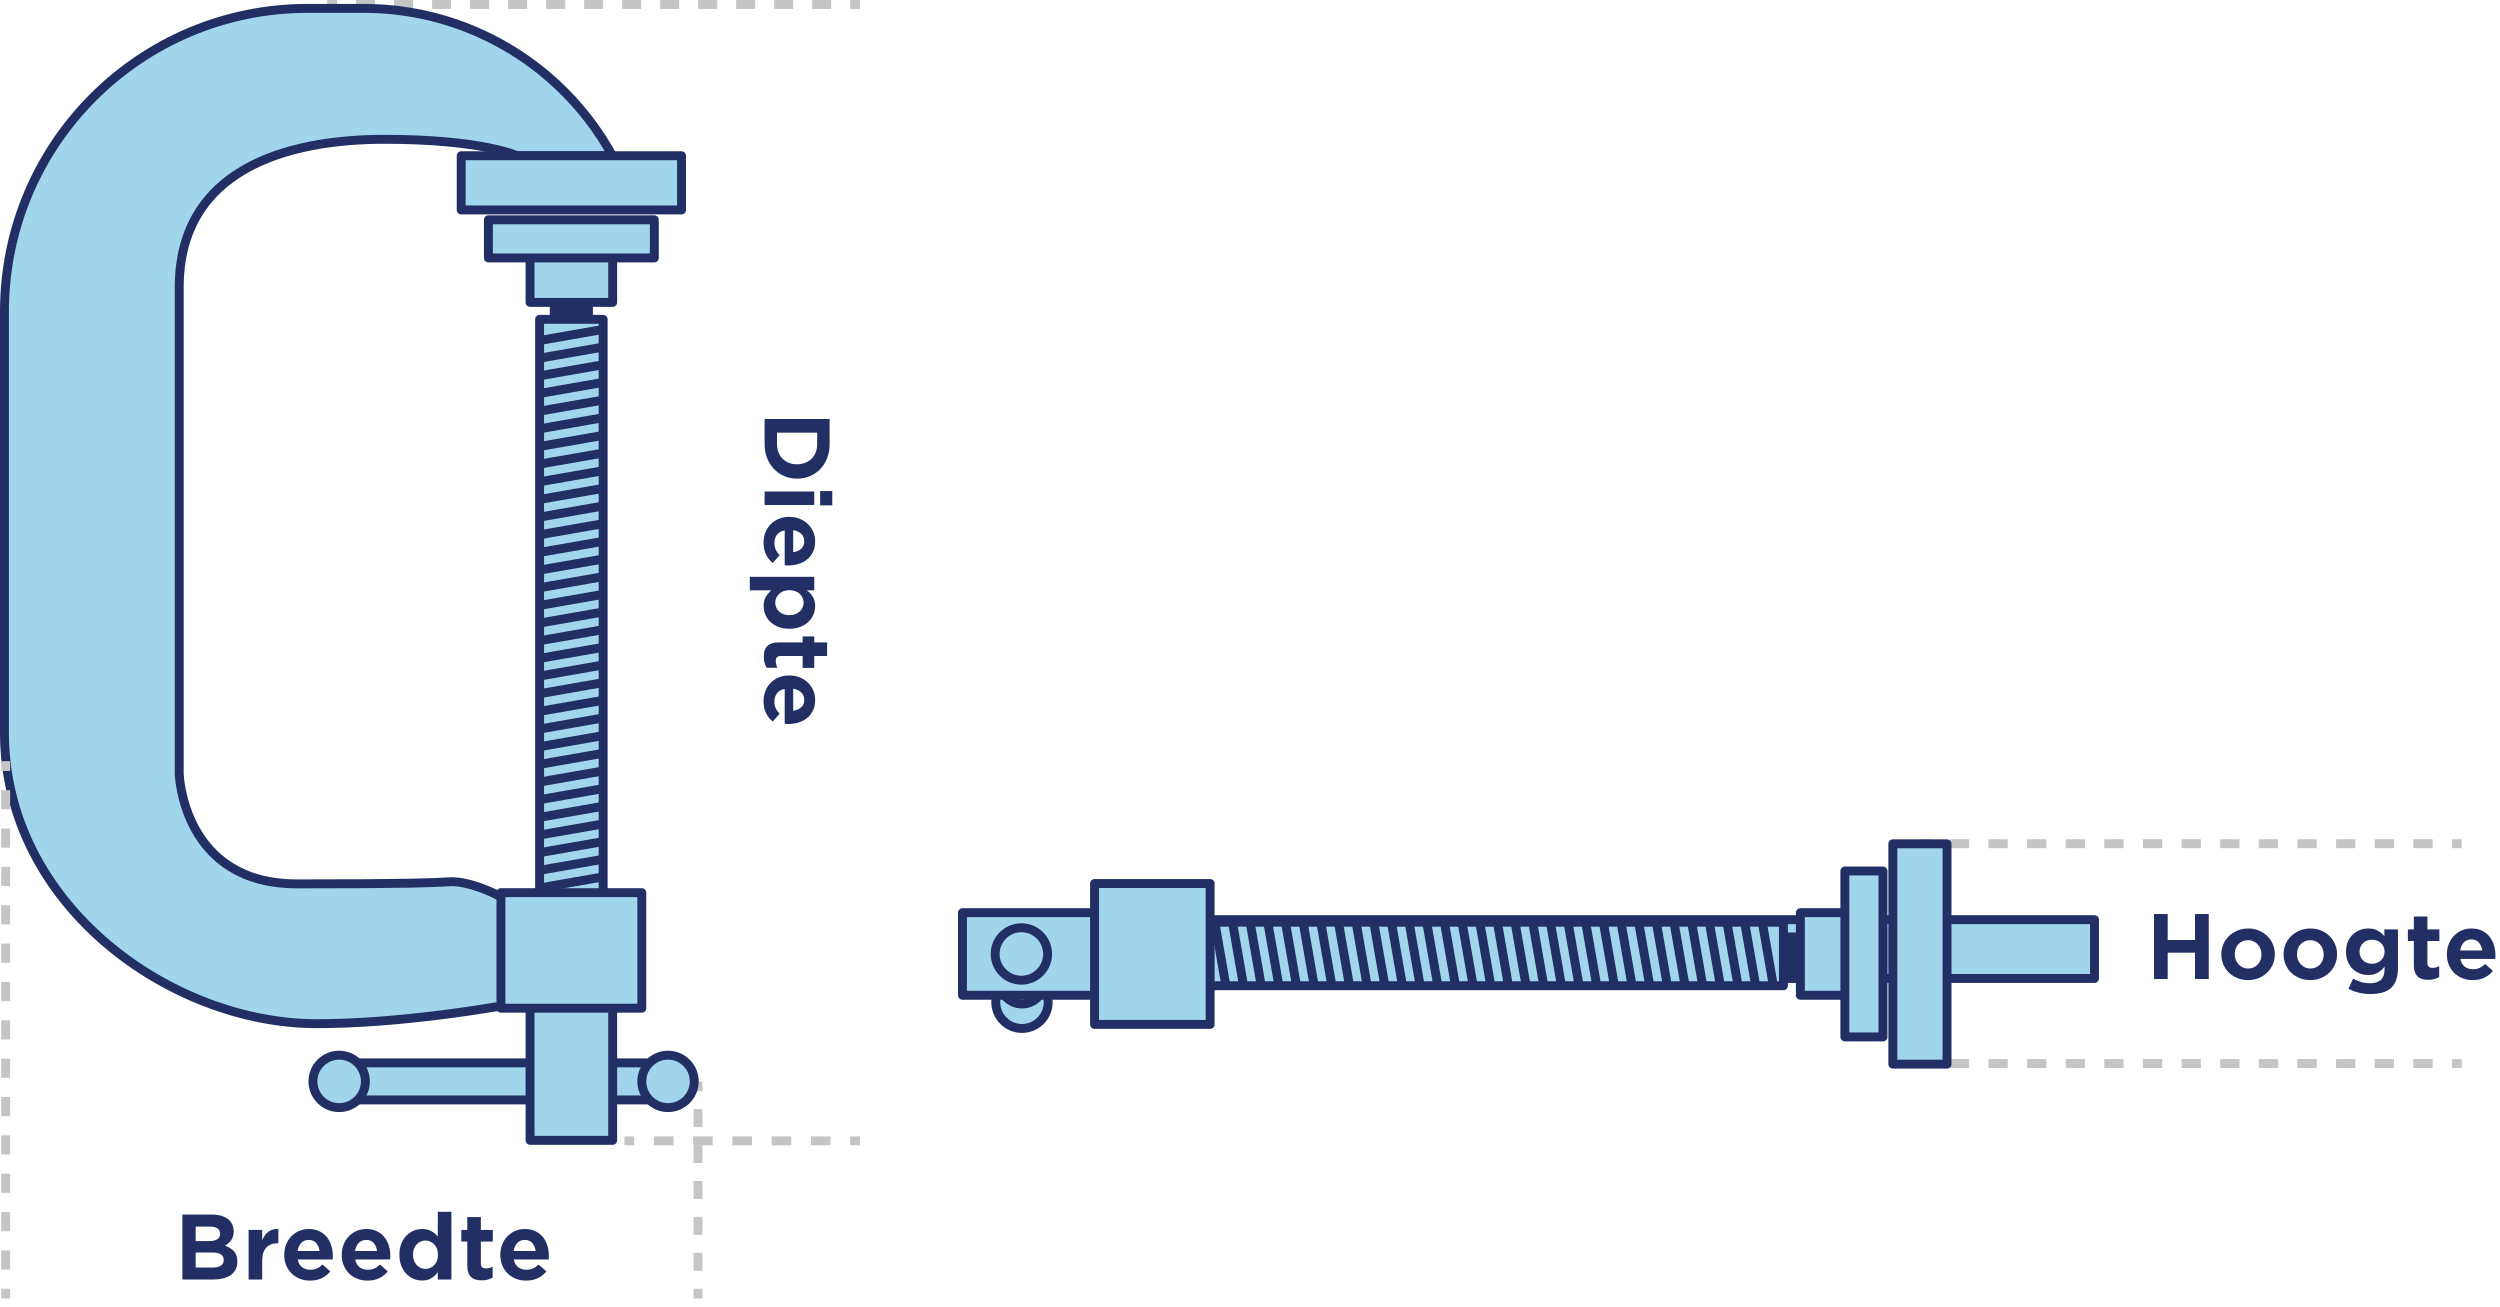 <?xml version="1.0" encoding="UTF-8"?>
<svg id="b" data-name="Laag 2" xmlns="http://www.w3.org/2000/svg" width="364.001" height="190.241" viewBox="0 0 364.001 190.241">
  <g id="c" data-name="Laag 1">
    <g>
      <line x1="101.633" y1="189.064" x2="101.633" y2="187.641" fill="none" stroke="#c5c5c5" stroke-miterlimit="10" stroke-width="1.3"/>
      <line x1="101.633" y1="185.025" x2="101.633" y2="160.182" fill="none" stroke="#c5c5c5" stroke-dasharray="0 0 2.615 2.615" stroke-miterlimit="10" stroke-width="1.3"/>
      <line x1="101.633" y1="158.875" x2="101.633" y2="157.452" fill="none" stroke="#c5c5c5" stroke-miterlimit="10" stroke-width="1.3"/>
    </g>
    <g>
      <line x1="125.211" y1="166.11" x2="123.789" y2="166.11" fill="none" stroke="#c5c5c5" stroke-miterlimit="10" stroke-width="1.3"/>
      <line x1="120.93" y1="166.11" x2="93.769" y2="166.11" fill="none" stroke="#c5c5c5" stroke-dasharray="0 0 2.859 2.859" stroke-miterlimit="10" stroke-width="1.3"/>
      <line x1="92.339" y1="166.11" x2="90.916" y2="166.11" fill="none" stroke="#c5c5c5" stroke-miterlimit="10" stroke-width="1.3"/>
    </g>
    <g>
      <line x1="358.428" y1="122.844" x2="357.005" y2="122.844" fill="none" stroke="#c5c5c5" stroke-miterlimit="10" stroke-width="1.3"/>
      <line x1="354.193" y1="122.844" x2="282.489" y2="122.844" fill="none" stroke="#c5c5c5" stroke-dasharray="0 0 2.812 2.812" stroke-miterlimit="10" stroke-width="1.3"/>
      <line x1="281.083" y1="122.844" x2="279.66" y2="122.844" fill="none" stroke="#c5c5c5" stroke-miterlimit="10" stroke-width="1.3"/>
    </g>
    <g>
      <line x1="358.428" y1="154.85" x2="357.005" y2="154.85" fill="none" stroke="#c5c5c5" stroke-miterlimit="10" stroke-width="1.3"/>
      <line x1="354.193" y1="154.85" x2="282.489" y2="154.85" fill="none" stroke="#c5c5c5" stroke-dasharray="0 0 2.812 2.812" stroke-miterlimit="10" stroke-width="1.3"/>
      <line x1="281.083" y1="154.85" x2="279.66" y2="154.85" fill="none" stroke="#c5c5c5" stroke-miterlimit="10" stroke-width="1.3"/>
    </g>
    <g>
      <line x1="125.211" y1=".65" x2="123.789" y2=".65" fill="none" stroke="#c5c5c5" stroke-miterlimit="10" stroke-width="1.3"/>
      <line x1="121.021" y1=".65" x2="50.451" y2=".65" fill="none" stroke="#c5c5c5" stroke-dasharray="0 0 2.767 2.767" stroke-miterlimit="10" stroke-width="1.3"/>
      <line x1="49.067" y1=".65" x2="47.644" y2=".65" fill="none" stroke="#c5c5c5" stroke-miterlimit="10" stroke-width="1.3"/>
    </g>
    <rect x="156.888" y="133.906" width="148.073" height="8.56" fill="#a1d5eb" stroke="#212f64" stroke-linecap="round" stroke-linejoin="round" stroke-width="1.3"/>
    <circle cx="148.801" cy="145.927" r="3.817" fill="#a1d5eb" stroke="#212f64" stroke-linecap="round" stroke-linejoin="round" stroke-width="1.3"/>
    <circle cx="148.801" cy="143.012" r="3.17" fill="#a1d5eb" stroke="#212f64" stroke-linecap="round" stroke-linejoin="round" stroke-width="1.3"/>
    <rect x="149.243" y="123.777" width="12.028" height="30.245" transform="translate(294.157 -16.358) rotate(90)" fill="#a1d5eb" stroke="#212f64" stroke-linecap="round" stroke-linejoin="round" stroke-width="1.3"/>
    <g>
      <rect x="80.706" y="41.871" width="4.97" height="85.124" fill="#212f64" stroke="#212f64" stroke-linecap="round" stroke-linejoin="round" stroke-width="1.3"/>
      <rect x="78.565" y="46.497" width="9.253" height="85.124" fill="#a1d5eb" stroke="#212f64" stroke-linecap="round" stroke-linejoin="round" stroke-width="1.3"/>
      <g>
        <line x1="78.565" y1="49.577" x2="87.818" y2="47.961" fill="#a1d5eb" stroke="#212f64" stroke-miterlimit="10" stroke-width="1.3"/>
        <line x1="78.565" y1="52.148" x2="87.818" y2="50.532" fill="#a1d5eb" stroke="#212f64" stroke-miterlimit="10" stroke-width="1.3"/>
        <line x1="78.565" y1="54.72" x2="87.818" y2="53.104" fill="#a1d5eb" stroke="#212f64" stroke-miterlimit="10" stroke-width="1.3"/>
        <line x1="78.565" y1="57.291" x2="87.818" y2="55.675" fill="#a1d5eb" stroke="#212f64" stroke-miterlimit="10" stroke-width="1.3"/>
        <line x1="78.565" y1="59.863" x2="87.818" y2="58.247" fill="#a1d5eb" stroke="#212f64" stroke-miterlimit="10" stroke-width="1.3"/>
        <line x1="78.565" y1="62.434" x2="87.818" y2="60.818" fill="#a1d5eb" stroke="#212f64" stroke-miterlimit="10" stroke-width="1.3"/>
        <line x1="78.565" y1="65.005" x2="87.818" y2="63.389" fill="#a1d5eb" stroke="#212f64" stroke-miterlimit="10" stroke-width="1.3"/>
        <line x1="78.565" y1="67.577" x2="87.818" y2="65.961" fill="#a1d5eb" stroke="#212f64" stroke-miterlimit="10" stroke-width="1.3"/>
        <line x1="78.565" y1="70.148" x2="87.818" y2="68.532" fill="#a1d5eb" stroke="#212f64" stroke-miterlimit="10" stroke-width="1.3"/>
        <line x1="78.565" y1="72.72" x2="87.818" y2="71.103" fill="#a1d5eb" stroke="#212f64" stroke-miterlimit="10" stroke-width="1.3"/>
        <line x1="78.565" y1="75.291" x2="87.818" y2="73.675" fill="#a1d5eb" stroke="#212f64" stroke-miterlimit="10" stroke-width="1.3"/>
        <line x1="78.565" y1="77.862" x2="87.818" y2="76.246" fill="#a1d5eb" stroke="#212f64" stroke-miterlimit="10" stroke-width="1.3"/>
        <line x1="78.565" y1="80.434" x2="87.818" y2="78.818" fill="#a1d5eb" stroke="#212f64" stroke-miterlimit="10" stroke-width="1.3"/>
        <line x1="78.565" y1="83.005" x2="87.818" y2="81.389" fill="#a1d5eb" stroke="#212f64" stroke-miterlimit="10" stroke-width="1.3"/>
        <line x1="78.565" y1="85.576" x2="87.818" y2="83.96" fill="#a1d5eb" stroke="#212f64" stroke-miterlimit="10" stroke-width="1.3"/>
        <line x1="78.565" y1="88.148" x2="87.818" y2="86.532" fill="#a1d5eb" stroke="#212f64" stroke-miterlimit="10" stroke-width="1.3"/>
        <line x1="78.565" y1="90.719" x2="87.818" y2="89.103" fill="#a1d5eb" stroke="#212f64" stroke-miterlimit="10" stroke-width="1.3"/>
        <line x1="78.565" y1="93.291" x2="87.818" y2="91.675" fill="#a1d5eb" stroke="#212f64" stroke-miterlimit="10" stroke-width="1.3"/>
        <line x1="78.565" y1="95.862" x2="87.818" y2="94.246" fill="#a1d5eb" stroke="#212f64" stroke-miterlimit="10" stroke-width="1.3"/>
        <line x1="78.565" y1="98.433" x2="87.818" y2="96.817" fill="#a1d5eb" stroke="#212f64" stroke-miterlimit="10" stroke-width="1.3"/>
        <line x1="78.565" y1="101.005" x2="87.818" y2="99.389" fill="#a1d5eb" stroke="#212f64" stroke-miterlimit="10" stroke-width="1.3"/>
        <line x1="78.565" y1="103.576" x2="87.818" y2="101.96" fill="#a1d5eb" stroke="#212f64" stroke-miterlimit="10" stroke-width="1.3"/>
        <line x1="78.565" y1="106.148" x2="87.818" y2="104.532" fill="#a1d5eb" stroke="#212f64" stroke-miterlimit="10" stroke-width="1.3"/>
        <line x1="78.565" y1="108.719" x2="87.818" y2="107.103" fill="#a1d5eb" stroke="#212f64" stroke-miterlimit="10" stroke-width="1.3"/>
        <line x1="78.565" y1="111.29" x2="87.818" y2="109.674" fill="#a1d5eb" stroke="#212f64" stroke-miterlimit="10" stroke-width="1.3"/>
        <line x1="78.565" y1="113.862" x2="87.818" y2="112.246" fill="#a1d5eb" stroke="#212f64" stroke-miterlimit="10" stroke-width="1.3"/>
        <line x1="78.565" y1="116.433" x2="87.818" y2="114.817" fill="#a1d5eb" stroke="#212f64" stroke-miterlimit="10" stroke-width="1.3"/>
        <line x1="78.565" y1="119.005" x2="87.818" y2="117.388" fill="#a1d5eb" stroke="#212f64" stroke-miterlimit="10" stroke-width="1.3"/>
        <line x1="78.565" y1="121.576" x2="87.818" y2="119.96" fill="#a1d5eb" stroke="#212f64" stroke-miterlimit="10" stroke-width="1.3"/>
        <line x1="78.565" y1="124.147" x2="87.818" y2="122.531" fill="#a1d5eb" stroke="#212f64" stroke-miterlimit="10" stroke-width="1.3"/>
        <line x1="78.565" y1="126.719" x2="87.818" y2="125.103" fill="#a1d5eb" stroke="#212f64" stroke-miterlimit="10" stroke-width="1.3"/>
        <line x1="78.565" y1="129.29" x2="87.818" y2="127.674" fill="#a1d5eb" stroke="#212f64" stroke-miterlimit="10" stroke-width="1.3"/>
      </g>
    </g>
    <g>
      <path d="m120.791,61.007v3.653c0,.745-.119,1.425-.357,2.041-.238.615-.57,1.144-.995,1.586-.424.441-.923.786-1.495,1.033-.572.247-1.192.37-1.859.37h-.026c-.667,0-1.289-.123-1.865-.37-.577-.247-1.077-.592-1.501-1.033-.425-.442-.759-.971-1.001-1.586-.243-.616-.364-1.296-.364-2.041v-3.653h9.464Zm-1.807,1.989h-5.85v1.664c0,.441.071.843.214,1.202s.34.667.591.923.555.455.91.599c.355.143.75.214,1.183.214h.026c.425,0,.817-.071,1.177-.214.359-.144.669-.343.929-.599.26-.256.461-.563.604-.923s.215-.761.215-1.202v-1.664Z" fill="#212f64" stroke-width="0"/>
      <path d="m118.555,71.563v1.963h-7.228v-1.963h7.228Zm2.626-.064v2.08h-1.768v-2.08h1.768Z" fill="#212f64" stroke-width="0"/>
      <path d="m111.171,79.012c0-.537.091-1.035.273-1.494.182-.46.438-.856.767-1.189.33-.334.722-.597,1.177-.787s.96-.286,1.515-.286h.026c.52,0,1.007.087,1.462.261.455.173.852.418,1.189.734s.606.693.806,1.131c.199.438.299.916.299,1.437,0,.598-.108,1.118-.325,1.56-.217.442-.505.807-.865,1.092-.36.286-.776.501-1.248.644-.472.144-.964.215-1.476.215-.078,0-.16-.002-.247-.007-.087-.004-.178-.011-.273-.02v-5.083c-.494.096-.867.304-1.118.624-.251.321-.377.72-.377,1.196,0,.364.058.683.175.956.117.272.31.552.579.838l-1.001,1.131c-.416-.338-.743-.749-.981-1.234s-.357-1.058-.357-1.717Zm4.316,1.392c.477-.069.864-.236,1.164-.501.299-.264.448-.626.448-1.085,0-.442-.145-.804-.436-1.086-.291-.281-.683-.461-1.176-.539v3.211Z" fill="#212f64" stroke-width="0"/>
      <path d="m118.555,83.979v1.976h-1.079c.347.251.635.56.865.923.229.364.344.819.344,1.365,0,.425-.083.834-.247,1.229s-.405.745-.721,1.053c-.316.308-.707.555-1.17.741-.464.187-.995.279-1.593.279h-.026c-.598,0-1.131-.091-1.599-.272-.468-.183-.86-.427-1.176-.734-.317-.309-.557-.661-.722-1.06-.165-.399-.247-.811-.247-1.235,0-.555.11-1.012.332-1.371.221-.36.483-.666.787-.917h-3.133v-1.976h9.386Zm-5.681,3.77c0,.243.048.475.143.695.095.222.232.416.41.585.177.169.394.302.65.396.255.096.54.144.852.144h.026c.312,0,.594-.048.845-.144.251-.095.466-.228.644-.396.177-.169.316-.363.416-.585.099-.221.149-.452.149-.695,0-.251-.05-.485-.149-.702-.1-.217-.239-.409-.416-.578-.178-.169-.393-.302-.644-.396-.251-.096-.533-.143-.845-.143h-.026c-.312,0-.594.047-.845.143-.251.095-.466.228-.644.396s-.316.361-.416.578-.149.451-.149.702Z" fill="#212f64" stroke-width="0"/>
      <path d="m111.21,95.639c0-.312.035-.598.104-.857.069-.26.187-.481.351-.663.165-.183.386-.325.663-.429.277-.104.624-.156,1.04-.156h3.497v-.871h1.69v.871h1.872v1.976h-1.872v1.742h-1.69v-1.742h-3.172c-.494,0-.741.234-.741.702,0,.364.082.702.247,1.014h-1.586c-.122-.217-.219-.45-.292-.701-.074-.252-.111-.547-.111-.885Z" fill="#212f64" stroke-width="0"/>
      <path d="m111.171,102.1c0-.537.091-1.035.273-1.494.182-.46.438-.856.767-1.189.33-.334.722-.597,1.177-.787s.96-.286,1.515-.286h.026c.52,0,1.007.087,1.462.261.455.173.852.418,1.189.734s.606.693.806,1.131c.199.438.299.916.299,1.437,0,.598-.108,1.118-.325,1.56-.217.442-.505.807-.865,1.092-.36.286-.776.501-1.248.644-.472.144-.964.215-1.476.215-.078,0-.16-.002-.247-.007-.087-.004-.178-.011-.273-.02v-5.083c-.494.096-.867.304-1.118.624-.251.321-.377.72-.377,1.196,0,.364.058.683.175.956.117.272.31.552.579.838l-1.001,1.131c-.416-.338-.743-.749-.981-1.234s-.357-1.058-.357-1.717Zm4.316,1.392c.477-.069.864-.236,1.164-.501.299-.264.448-.626.448-1.085,0-.442-.145-.804-.436-1.086-.291-.281-.683-.461-1.176-.539v3.211Z" fill="#212f64" stroke-width="0"/>
    </g>
    <path d="m80.667,145.1c-9.673,1.878-22.959,3.947-34.56,3.947-21.247,0-45.458-17.268-45.458-42.374v-61.309C.65,20.985,20.414,1.221,44.793,1.221h8.14c13.378,0,25.271,6.357,32.823,16.216,1.266,1.652,2.409,3.403,3.418,5.238h-13.887s-5.089-2.394-19.276-2.394-29.917,4.318-29.917,21.589v70.783s.463,16.038,17.117,16.038,19.585-.154,22.361-.308c2.776-.154,8.482,2.159,10.641,4.626,2.159,2.467,12.498,10.529,4.454,12.091Z" fill="#a1d5eb" stroke="#212f64" stroke-linecap="round" stroke-linejoin="round" stroke-width="1.3"/>
    <rect x="67.15" y="22.677" width="32.082" height="7.889" fill="#a1d5eb" stroke="#212f64" stroke-linecap="round" stroke-linejoin="round" stroke-width="1.3"/>
    <g>
      <rect x="51.694" y="154.753" width="45.57" height="5.397" fill="#a1d5eb" stroke="#212f64" stroke-linecap="round" stroke-linejoin="round" stroke-width="1.3"/>
      <circle cx="49.381" cy="157.452" r="3.817" fill="#a1d5eb" stroke="#212f64" stroke-linecap="round" stroke-linejoin="round" stroke-width="1.3"/>
      <circle cx="97.264" cy="157.452" r="3.817" fill="#a1d5eb" stroke="#212f64" stroke-linecap="round" stroke-linejoin="round" stroke-width="1.3"/>
    </g>
    <rect x="77.177" y="135.785" width="12.028" height="30.245" fill="#a1d5eb" stroke="#212f64" stroke-linecap="round" stroke-linejoin="round" stroke-width="1.3"/>
    <rect x="72.936" y="129.969" width="20.512" height="16.83" fill="#a1d5eb" stroke="#212f64" stroke-linecap="round" stroke-linejoin="round" stroke-width="1.3"/>
    <rect x="77.177" y="34.777" width="12.028" height="9.253" fill="#a1d5eb" stroke="#212f64" stroke-linecap="round" stroke-linejoin="round" stroke-width="1.3"/>
    <rect x="71.112" y="32.001" width="24.158" height="5.552" fill="#a1d5eb" stroke="#212f64" stroke-linecap="round" stroke-linejoin="round" stroke-width="1.3"/>
    <g>
      <rect x="219.247" y="96.337" width="4.97" height="85.124" transform="translate(360.631 -82.833) rotate(90)" fill="#212f64" stroke="#212f64" stroke-linecap="round" stroke-linejoin="round" stroke-width="1.3"/>
      <rect x="212.48" y="96.337" width="9.253" height="85.124" transform="translate(356.005 -78.207) rotate(90)" fill="#a1d5eb" stroke="#212f64" stroke-linecap="round" stroke-linejoin="round" stroke-width="1.3"/>
      <g>
        <line x1="256.588" y1="134.273" x2="258.204" y2="143.526" fill="#a1d5eb" stroke="#212f64" stroke-miterlimit="10" stroke-width="1.3"/>
        <line x1="254.017" y1="134.273" x2="255.633" y2="143.526" fill="#a1d5eb" stroke="#212f64" stroke-miterlimit="10" stroke-width="1.3"/>
        <line x1="251.445" y1="134.273" x2="253.061" y2="143.526" fill="#a1d5eb" stroke="#212f64" stroke-miterlimit="10" stroke-width="1.3"/>
        <line x1="248.874" y1="134.273" x2="250.49" y2="143.526" fill="#a1d5eb" stroke="#212f64" stroke-miterlimit="10" stroke-width="1.3"/>
        <line x1="246.303" y1="134.273" x2="247.919" y2="143.526" fill="#a1d5eb" stroke="#212f64" stroke-miterlimit="10" stroke-width="1.3"/>
        <line x1="243.731" y1="134.273" x2="245.347" y2="143.526" fill="#a1d5eb" stroke="#212f64" stroke-miterlimit="10" stroke-width="1.3"/>
        <line x1="241.16" y1="134.273" x2="242.776" y2="143.526" fill="#a1d5eb" stroke="#212f64" stroke-miterlimit="10" stroke-width="1.3"/>
        <line x1="238.588" y1="134.273" x2="240.205" y2="143.526" fill="#a1d5eb" stroke="#212f64" stroke-miterlimit="10" stroke-width="1.3"/>
        <line x1="236.017" y1="134.273" x2="237.633" y2="143.526" fill="#a1d5eb" stroke="#212f64" stroke-miterlimit="10" stroke-width="1.3"/>
        <line x1="233.446" y1="134.273" x2="235.062" y2="143.526" fill="#a1d5eb" stroke="#212f64" stroke-miterlimit="10" stroke-width="1.3"/>
        <line x1="230.874" y1="134.273" x2="232.49" y2="143.526" fill="#a1d5eb" stroke="#212f64" stroke-miterlimit="10" stroke-width="1.3"/>
        <line x1="228.303" y1="134.273" x2="229.919" y2="143.526" fill="#a1d5eb" stroke="#212f64" stroke-miterlimit="10" stroke-width="1.3"/>
        <line x1="225.732" y1="134.273" x2="227.348" y2="143.526" fill="#a1d5eb" stroke="#212f64" stroke-miterlimit="10" stroke-width="1.3"/>
        <line x1="223.16" y1="134.273" x2="224.776" y2="143.526" fill="#a1d5eb" stroke="#212f64" stroke-miterlimit="10" stroke-width="1.3"/>
        <line x1="220.589" y1="134.273" x2="222.205" y2="143.526" fill="#a1d5eb" stroke="#212f64" stroke-miterlimit="10" stroke-width="1.3"/>
        <line x1="218.017" y1="134.273" x2="219.633" y2="143.526" fill="#a1d5eb" stroke="#212f64" stroke-miterlimit="10" stroke-width="1.3"/>
        <line x1="215.446" y1="134.273" x2="217.062" y2="143.526" fill="#a1d5eb" stroke="#212f64" stroke-miterlimit="10" stroke-width="1.3"/>
        <line x1="212.875" y1="134.273" x2="214.491" y2="143.526" fill="#a1d5eb" stroke="#212f64" stroke-miterlimit="10" stroke-width="1.3"/>
        <line x1="210.303" y1="134.273" x2="211.919" y2="143.526" fill="#a1d5eb" stroke="#212f64" stroke-miterlimit="10" stroke-width="1.3"/>
        <line x1="207.732" y1="134.273" x2="209.348" y2="143.526" fill="#a1d5eb" stroke="#212f64" stroke-miterlimit="10" stroke-width="1.3"/>
        <line x1="205.16" y1="134.273" x2="206.776" y2="143.526" fill="#a1d5eb" stroke="#212f64" stroke-miterlimit="10" stroke-width="1.3"/>
        <line x1="202.589" y1="134.273" x2="204.205" y2="143.526" fill="#a1d5eb" stroke="#212f64" stroke-miterlimit="10" stroke-width="1.3"/>
        <line x1="200.018" y1="134.273" x2="201.634" y2="143.526" fill="#a1d5eb" stroke="#212f64" stroke-miterlimit="10" stroke-width="1.3"/>
        <line x1="197.446" y1="134.273" x2="199.062" y2="143.526" fill="#a1d5eb" stroke="#212f64" stroke-miterlimit="10" stroke-width="1.3"/>
        <line x1="194.875" y1="134.273" x2="196.491" y2="143.526" fill="#a1d5eb" stroke="#212f64" stroke-miterlimit="10" stroke-width="1.3"/>
        <line x1="192.303" y1="134.273" x2="193.92" y2="143.526" fill="#a1d5eb" stroke="#212f64" stroke-miterlimit="10" stroke-width="1.3"/>
        <line x1="189.732" y1="134.273" x2="191.348" y2="143.526" fill="#a1d5eb" stroke="#212f64" stroke-miterlimit="10" stroke-width="1.3"/>
        <line x1="187.161" y1="134.273" x2="188.777" y2="143.526" fill="#a1d5eb" stroke="#212f64" stroke-miterlimit="10" stroke-width="1.3"/>
        <line x1="184.589" y1="134.273" x2="186.205" y2="143.526" fill="#a1d5eb" stroke="#212f64" stroke-miterlimit="10" stroke-width="1.3"/>
        <line x1="182.018" y1="134.273" x2="183.634" y2="143.526" fill="#a1d5eb" stroke="#212f64" stroke-miterlimit="10" stroke-width="1.3"/>
        <line x1="179.447" y1="134.273" x2="181.063" y2="143.526" fill="#a1d5eb" stroke="#212f64" stroke-miterlimit="10" stroke-width="1.3"/>
        <line x1="176.875" y1="134.273" x2="178.491" y2="143.526" fill="#a1d5eb" stroke="#212f64" stroke-miterlimit="10" stroke-width="1.3"/>
      </g>
    </g>
    <rect x="263.503" y="134.955" width="32.082" height="7.889" transform="translate(418.443 -140.645) rotate(90)" fill="#a1d5eb" stroke="#212f64" stroke-linecap="round" stroke-linejoin="round" stroke-width="1.3"/>
    <circle cx="148.714" cy="138.899" r="3.817" fill="#a1d5eb" stroke="#212f64" stroke-linecap="round" stroke-linejoin="round" stroke-width="1.3"/>
    <rect x="157.525" y="130.484" width="20.512" height="16.83" transform="translate(306.68 -28.882) rotate(90)" fill="#a1d5eb" stroke="#212f64" stroke-linecap="round" stroke-linejoin="round" stroke-width="1.3"/>
    <rect x="260.747" y="134.273" width="12.028" height="9.253" transform="translate(405.661 -127.863) rotate(90)" fill="#a1d5eb" stroke="#212f64" stroke-linecap="round" stroke-linejoin="round" stroke-width="1.3"/>
    <rect x="259.309" y="136.123" width="24.158" height="5.552" transform="translate(410.287 -132.489) rotate(90)" fill="#a1d5eb" stroke="#212f64" stroke-linecap="round" stroke-linejoin="round" stroke-width="1.3"/>
    <g>
      <line x1=".827" y1="189.064" x2=".827" y2="187.641" fill="none" stroke="#c5c5c5" stroke-miterlimit="10" stroke-width="1.3"/>
      <line x1=".827" y1="184.849" x2=".827" y2="113.65" fill="none" stroke="#c5c5c5" stroke-dasharray="0 0 2.792 2.792" stroke-miterlimit="10" stroke-width="1.3"/>
      <line x1=".827" y1="112.254" x2=".827" y2="110.831" fill="none" stroke="#c5c5c5" stroke-miterlimit="10" stroke-width="1.3"/>
    </g>
    <g>
      <path d="m26.552,176.839h4.355c.546,0,1.027.071,1.443.215.416.143.763.349,1.04.617.425.434.637.971.637,1.612v.025c0,.269-.035.51-.104.722-.069.213-.161.401-.273.565-.113.165-.247.31-.403.436-.156.126-.316.236-.481.331.546.2.981.478,1.307.832.325.355.487.85.487,1.482v.026c0,.433-.084.812-.253,1.137-.169.325-.407.597-.715.812-.308.217-.681.38-1.118.488s-.921.162-1.449.162h-4.472v-9.464Zm5.486,2.769c0-.32-.121-.569-.364-.747s-.594-.267-1.053-.267h-2.132v2.106h2.002c.477,0,.854-.085,1.131-.254s.416-.439.416-.812v-.026Zm.533,3.835c0-.338-.13-.602-.39-.793-.26-.19-.671-.286-1.235-.286h-2.457v2.185h2.535c.485,0,.864-.089,1.137-.267s.41-.448.41-.812v-.026Z" fill="#212f64" stroke-width="0"/>
      <path d="m36.198,179.075h1.976v1.494c.217-.511.509-.916.877-1.215.369-.299.86-.436,1.476-.41v2.067h-.104c-.693,0-1.241.213-1.645.637-.403.425-.604,1.079-.604,1.963v2.691h-1.976v-7.228Z" fill="#212f64" stroke-width="0"/>
      <path d="m45.142,186.459c-.538,0-1.036-.091-1.495-.273-.459-.182-.856-.438-1.189-.767s-.596-.722-.787-1.177c-.19-.455-.286-.96-.286-1.515v-.025c0-.521.086-1.008.26-1.463s.418-.852.734-1.189.693-.606,1.131-.806c.438-.199.917-.3,1.437-.3.598,0,1.118.108,1.56.325.442.217.806.505,1.092.864.286.36.5.776.644,1.248.143.473.214.965.214,1.476,0,.078-.002.161-.006.247-.004.087-.011.178-.02.273h-5.083c.095.494.303.866.624,1.118.32.251.719.377,1.196.377.364,0,.683-.059.956-.176s.553-.31.838-.578l1.131,1.001c-.338.416-.75.743-1.235.981s-1.057.357-1.716.357Zm1.391-4.316c-.07-.477-.236-.864-.5-1.163-.265-.299-.626-.449-1.085-.449-.442,0-.804.146-1.086.436-.282.291-.461.683-.539,1.177h3.211Z" fill="#212f64" stroke-width="0"/>
      <path d="m53.514,186.459c-.538,0-1.036-.091-1.495-.273-.459-.182-.856-.438-1.189-.767s-.596-.722-.787-1.177c-.19-.455-.286-.96-.286-1.515v-.025c0-.521.086-1.008.26-1.463s.418-.852.734-1.189.693-.606,1.131-.806c.438-.199.917-.3,1.437-.3.598,0,1.118.108,1.56.325.442.217.806.505,1.092.864.286.36.5.776.644,1.248.143.473.214.965.214,1.476,0,.078-.002.161-.006.247-.004.087-.011.178-.02.273h-5.083c.095.494.303.866.624,1.118.32.251.719.377,1.196.377.364,0,.683-.059.956-.176s.553-.31.838-.578l1.131,1.001c-.338.416-.75.743-1.235.981s-1.057.357-1.716.357Zm1.391-4.316c-.07-.477-.236-.864-.5-1.163-.265-.299-.626-.449-1.085-.449-.442,0-.804.146-1.086.436-.282.291-.461.683-.539,1.177h3.211Z" fill="#212f64" stroke-width="0"/>
      <path d="m61.457,186.445c-.425,0-.834-.082-1.229-.246-.395-.165-.745-.405-1.053-.722s-.555-.707-.741-1.17c-.187-.464-.279-.999-.279-1.605v-.026c0-.598.091-1.129.273-1.593.182-.463.427-.854.734-1.17s.659-.557,1.053-.722c.394-.164.808-.247,1.241-.247.555,0,1.012.108,1.372.325.359.217.665.477.917.78v-3.614h1.976v9.867h-1.976v-1.066c-.251.347-.559.636-.923.865-.364.229-.819.344-1.365.344Zm.494-1.689c.243,0,.475-.05.695-.149.221-.1.416-.238.585-.416.169-.178.301-.393.397-.644.095-.251.143-.533.143-.845v-.026c0-.312-.047-.594-.143-.845-.096-.252-.228-.466-.397-.644-.169-.178-.364-.316-.585-.416-.221-.1-.453-.149-.695-.149-.251,0-.485.048-.702.143-.217.096-.409.232-.578.409-.169.178-.301.395-.396.65-.096.256-.143.539-.143.852v.026c0,.312.047.594.143.845.095.251.227.466.396.644.169.178.361.316.578.416s.451.149.702.149Z" fill="#212f64" stroke-width="0"/>
      <path d="m70.142,186.42c-.312,0-.598-.035-.858-.104-.26-.069-.481-.186-.663-.351-.182-.165-.325-.386-.429-.663s-.156-.624-.156-1.04v-3.497h-.871v-1.689h.871v-1.872h1.976v1.872h1.742v1.689h-1.742v3.172c0,.494.234.741.702.741.364,0,.702-.082,1.014-.247v1.586c-.217.122-.451.219-.702.293-.251.073-.546.11-.884.11Z" fill="#212f64" stroke-width="0"/>
      <path d="m76.603,186.459c-.538,0-1.036-.091-1.495-.273-.459-.182-.856-.438-1.189-.767s-.596-.722-.787-1.177c-.19-.455-.286-.96-.286-1.515v-.025c0-.521.086-1.008.26-1.463s.418-.852.734-1.189.693-.606,1.131-.806c.438-.199.917-.3,1.437-.3.598,0,1.118.108,1.56.325.442.217.806.505,1.092.864.286.36.5.776.644,1.248.143.473.214.965.214,1.476,0,.078-.002.161-.006.247-.004.087-.011.178-.02.273h-5.083c.095.494.303.866.624,1.118.32.251.719.377,1.196.377.364,0,.683-.059.956-.176s.553-.31.838-.578l1.131,1.001c-.338.416-.75.743-1.235.981s-1.057.357-1.716.357Zm1.391-4.316c-.07-.477-.236-.864-.5-1.163-.265-.299-.626-.449-1.085-.449-.442,0-.804.146-1.086.436-.282.291-.461.683-.539,1.177h3.211Z" fill="#212f64" stroke-width="0"/>
    </g>
    <g>
      <path d="m313.626,133.083h1.989v3.783h3.978v-3.783h2.002v9.464h-2.002v-3.835h-3.978v3.835h-1.989v-9.464Z" fill="#212f64" stroke-width="0"/>
      <path d="m327.302,142.703c-.555,0-1.068-.098-1.541-.293-.473-.194-.882-.459-1.229-.793-.347-.333-.618-.728-.812-1.183-.195-.455-.292-.942-.292-1.463v-.025c0-.521.097-1.008.292-1.463.195-.455.468-.852.819-1.189s.765-.606,1.242-.806c.476-.199.996-.3,1.56-.3.555,0,1.068.098,1.541.293.473.195.882.462,1.229.8s.618.732.812,1.183c.195.451.292.936.292,1.456v.026c0,.52-.097,1.007-.292,1.462-.195.455-.468.854-.819,1.196s-.765.611-1.242.806c-.477.195-.997.293-1.56.293Zm.039-1.69c.295,0,.561-.054.8-.162.238-.108.442-.256.611-.442s.297-.402.384-.649c.086-.247.13-.51.13-.787v-.025c0-.277-.048-.54-.143-.787-.096-.247-.23-.466-.403-.656-.174-.19-.379-.34-.618-.448s-.505-.163-.799-.163c-.304,0-.572.055-.806.163s-.436.253-.604.436c-.169.182-.297.396-.384.644-.086.247-.13.509-.13.786v.026c0,.277.048.541.143.793.095.251.229.47.403.656s.379.336.618.448c.238.113.505.169.799.169Z" fill="#212f64" stroke-width="0"/>
      <path d="m336.363,142.703c-.555,0-1.068-.098-1.541-.293-.473-.194-.882-.459-1.229-.793-.347-.333-.618-.728-.812-1.183-.195-.455-.292-.942-.292-1.463v-.025c0-.521.097-1.008.292-1.463.195-.455.468-.852.819-1.189s.765-.606,1.242-.806c.476-.199.996-.3,1.56-.3.555,0,1.068.098,1.541.293.473.195.882.462,1.229.8s.618.732.812,1.183c.195.451.292.936.292,1.456v.026c0,.52-.097,1.007-.292,1.462-.195.455-.468.854-.819,1.196s-.765.611-1.242.806c-.477.195-.997.293-1.56.293Zm.039-1.69c.295,0,.561-.054.8-.162.238-.108.442-.256.611-.442s.297-.402.384-.649c.086-.247.13-.51.13-.787v-.025c0-.277-.048-.54-.143-.787-.096-.247-.23-.466-.403-.656-.174-.19-.379-.34-.618-.448s-.505-.163-.799-.163c-.304,0-.572.055-.806.163s-.436.253-.604.436c-.169.182-.297.396-.384.644-.086.247-.13.509-.13.786v.026c0,.277.048.541.143.793.095.251.229.47.403.656s.379.336.618.448c.238.113.505.169.799.169Z" fill="#212f64" stroke-width="0"/>
      <path d="m345.138,144.731c-.589,0-1.155-.064-1.697-.194s-1.042-.321-1.501-.572l.676-1.482c.381.217.767.384,1.157.501.39.117.828.176,1.313.176,1.404,0,2.106-.672,2.106-2.016v-.39c-.303.373-.639.667-1.007.884-.369.217-.83.325-1.384.325-.425,0-.83-.076-1.216-.228s-.728-.37-1.027-.656-.538-.64-.715-1.06c-.178-.421-.267-.899-.267-1.437v-.026c0-.537.089-1.014.267-1.43.177-.416.416-.768.715-1.053.299-.286.644-.505,1.034-.657.39-.151.793-.228,1.209-.228.563,0,1.029.106,1.397.319.368.212.691.474.968.786v-.975h1.976v5.629c0,1.265-.308,2.205-.923,2.82-.33.329-.752.572-1.268.729s-1.12.233-1.813.233Zm.221-4.406c.26,0,.5-.044.722-.13.221-.087.414-.206.579-.358.165-.151.294-.333.39-.546.095-.212.143-.448.143-.708v-.026c0-.26-.047-.496-.143-.708-.096-.213-.226-.395-.39-.546-.165-.152-.357-.269-.579-.352-.221-.082-.461-.123-.722-.123s-.498.041-.715.123c-.217.083-.407.199-.572.352-.165.151-.292.333-.384.546-.091.212-.136.448-.136.708v.026c0,.26.045.496.136.708.091.213.219.396.384.553.165.156.355.275.572.357.217.083.455.124.715.124Z" fill="#212f64" stroke-width="0"/>
      <path d="m353.562,142.664c-.312,0-.598-.035-.858-.104-.26-.069-.481-.186-.663-.351-.182-.165-.325-.386-.429-.663s-.156-.624-.156-1.04v-3.497h-.871v-1.689h.871v-1.872h1.976v1.872h1.742v1.689h-1.742v3.172c0,.494.234.741.702.741.364,0,.702-.082,1.014-.247v1.586c-.217.122-.451.219-.702.293-.251.073-.546.11-.884.11Z" fill="#212f64" stroke-width="0"/>
      <path d="m360.023,142.703c-.538,0-1.036-.091-1.495-.273-.459-.182-.856-.438-1.189-.767s-.596-.722-.787-1.177c-.19-.455-.286-.96-.286-1.515v-.025c0-.521.086-1.008.26-1.463s.418-.852.734-1.189.693-.606,1.131-.806c.438-.199.917-.3,1.437-.3.598,0,1.118.108,1.56.325.442.217.806.505,1.092.864.286.36.5.776.644,1.248.143.473.214.965.214,1.476,0,.078-.002.161-.006.247-.004.087-.011.178-.02.273h-5.083c.095.494.303.866.624,1.118.32.251.719.377,1.196.377.364,0,.683-.059.956-.176s.553-.31.838-.578l1.131,1.001c-.338.416-.75.743-1.235.981s-1.057.357-1.716.357Zm1.391-4.316c-.07-.477-.236-.864-.5-1.163-.265-.299-.626-.449-1.085-.449-.442,0-.804.146-1.086.436-.282.291-.461.683-.539,1.177h3.211Z" fill="#212f64" stroke-width="0"/>
    </g>
  </g>
</svg>